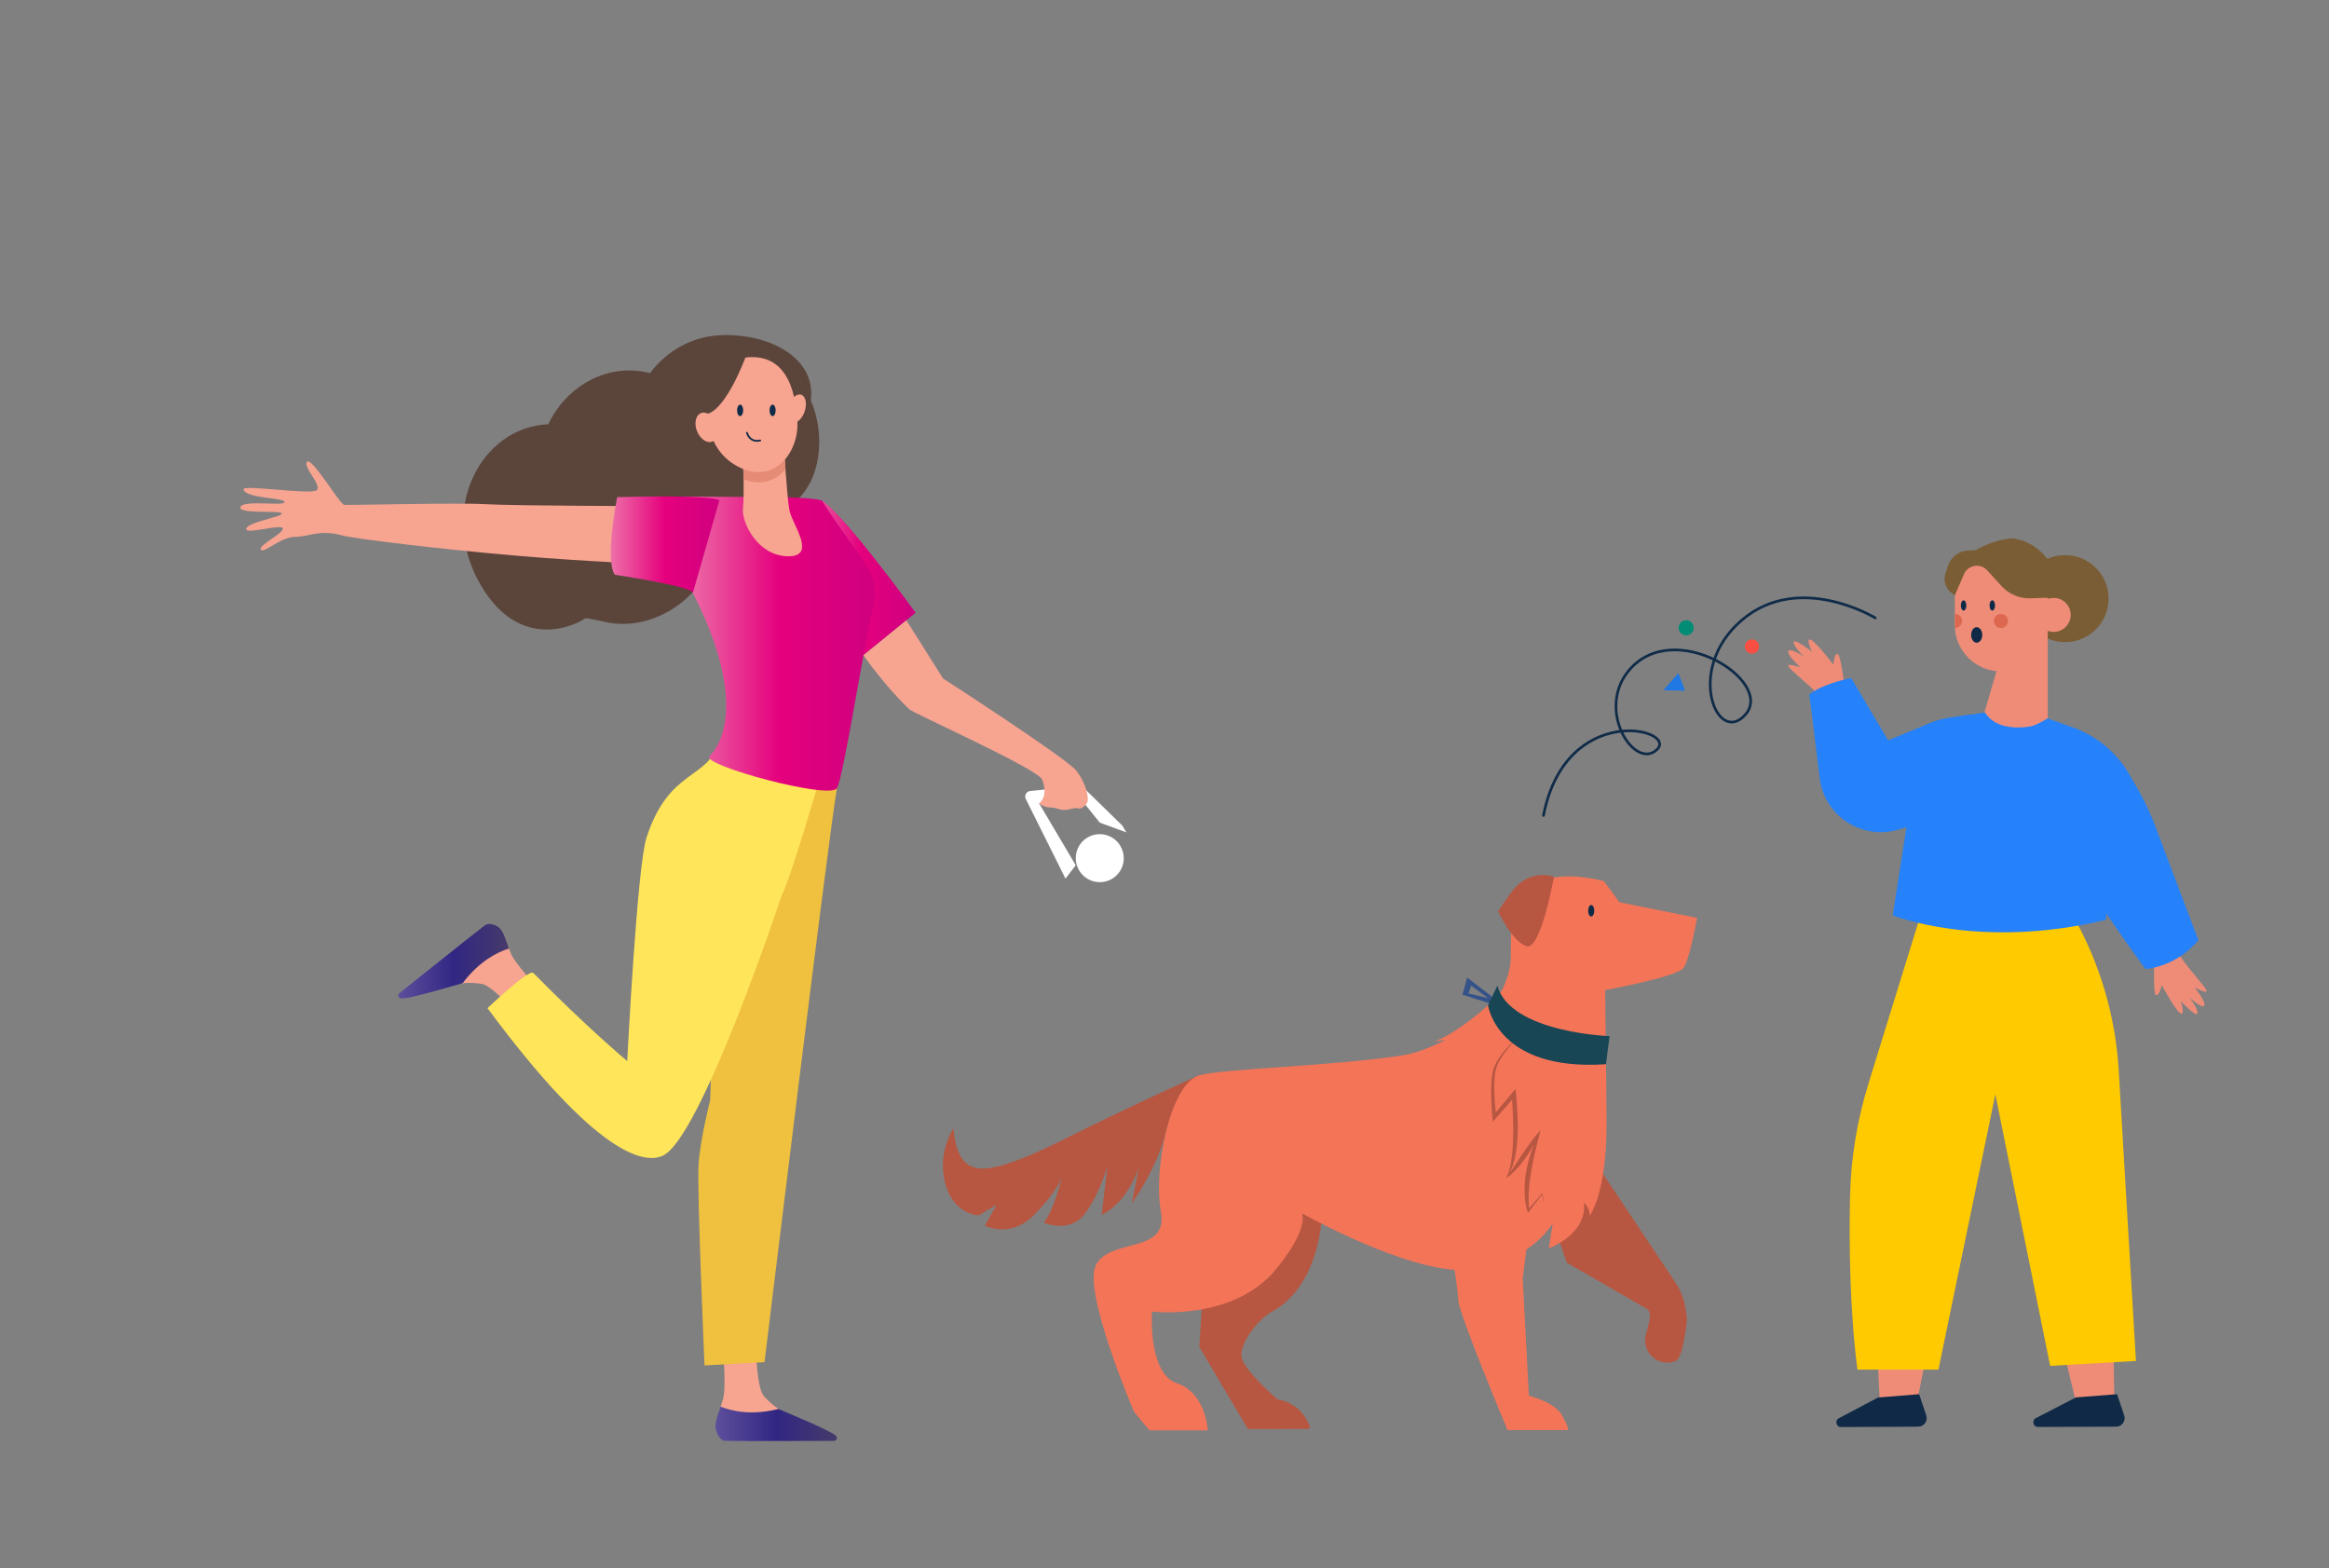 <?xml version="1.0" encoding="UTF-8"?>
<!-- Generator: Adobe Illustrator 24.2.1, SVG Export Plug-In . SVG Version: 6.00 Build 0)  -->
<svg xmlns="http://www.w3.org/2000/svg" xmlns:xlink="http://www.w3.org/1999/xlink" version="1.1" id="Layer_1" x="0px" y="0px" viewBox="0 0 2970.2 2000" style="enable-background:new 0 0 2970.2 2000;" xml:space="preserve">
<rect x="0" y="0" width="2970.2" height="2000" fill="#808080" stroke="none"/>
<style type="text/css">
	.st0{fill:url(#SVGID_1_);}
	.st1{fill:#F7A491;}
	.st2{fill:#F0C13E;}
	.st3{fill:url(#SVGID_2_);}
	.st4{fill:url(#SVGID_3_);}
	.st5{fill:#5B453B;}
	.st6{fill:#FFE55A;}
	.st7{fill:url(#SVGID_4_);}
	.st8{fill:url(#SVGID_5_);}
	.st9{fill:#E68B75;}
	.st10{fill:#FFFFFF;}
	.st11{fill:#355389;}
	.st12{fill:#F47458;}
	.st13{fill:#B75742;}
	.st14{fill:#184655;}
	.st15{fill:#7A5D35;}
	.st16{fill:#EF8C78;}
	.st17{fill:#0F2947;}
	.st18{fill:#FFCA00;}
	.st19{fill:#2582FA;}
	.st20{fill:none;stroke:#0F2B48;stroke-width:3.4;stroke-linecap:round;stroke-miterlimit:10;}
	.st21{fill:#DD684F;}
	.st22{fill:#0F2B48;}
	.st23{fill:none;stroke:#0F2B48;stroke-width:2.24;stroke-linecap:round;stroke-miterlimit:10;}
	.st24{fill:#008C75;}
	.st25{fill:#2078E5;}
	.st26{fill:#FB4F43;}
</style>
<g>
	<g>
		<linearGradient id="SVGID_1_" gradientUnits="userSpaceOnUse" x1="1027.789" y1="738.011" x2="1167.662" y2="738.011">
			<stop offset="0" style="stop-color:#ED70A8"></stop>
			<stop offset="0.5" style="stop-color:#E5007D"></stop>
			<stop offset="1" style="stop-color:#CF007F"></stop>
		</linearGradient>
		<path class="st0" d="M1048.2,638.3c-6.6,3.3-20.4,1.5-20.4,56.5c0,55,70.7,142.9,70.7,142.9l69.2-56.3    C1167.7,781.4,1077,656.4,1048.2,638.3z"></path>
		<g>
			<g>
				<g>
					<path class="st1" d="M921,1710.4c0,0,6.2,56.6,0.9,74.4c-1.9,6.4-2.5,8.1-2.8,9c5,9.2,8,21.9,8,21.9l86.7,6.1       c7.1,0.1,20.5-4.2-9.3-18.3c-1.9-0.9-9-5.3-11.6-6.9c-6.5-3.9-13-10-18.6-16.1c-9.3-10.2-10.1-59.7-10.1-59.7L921,1710.4z"></path>
					<path class="st2" d="M1022.4,972.7c0,0,55.8-27.5,45,32.3c-10.7,59.8-92.4,732-92.4,732l-76.5,4.2c0,0-9.8-224.1-7.6-256.3       c2.1-32.2,14.8-82,14.8-82l6.5-198.8l72.2-245.5L1022.4,972.7z"></path>
					<linearGradient id="SVGID_2_" gradientUnits="userSpaceOnUse" x1="912.432" y1="1815.801" x2="1067.367" y2="1815.801">
						<stop offset="0" style="stop-color:#5E4F9C"></stop>
						<stop offset="0.5" style="stop-color:#312783"></stop>
						<stop offset="1" style="stop-color:#463A6A"></stop>
					</linearGradient>
					<path class="st3" d="M992.9,1796.7c-34.3,8.7-59.7,2.8-73.8-2.9c-3.7,10.2-8.5,23-5.9,30.4c3.1,9,7.3,13,11.2,13.1       c31.3,0.8,115.2-0.1,139,0.2c3.3,0,5.2-3.8,3-6.3C1060.5,1824.4,995.5,1798.3,992.9,1796.7z"></path>
					<g>
						<path class="st1" d="M700.2,1275.6c0,0-38.9-40.8-47.5-57.2c-4.6-8.8-8.8-31.3-18.5-35.3c-9.7-4-12.4,0.5-12.4,0.5l-100.2,78        c-5.6,4.4-4.1,4.3,2.9,3.9c11.5-0.6,20.1-1.9,52.2-9.7c2.1-0.5,10.4-1.5,13.3-1.9c7.5-1.1,16.4-0.4,24.6,0.8        c13.7,2.1,45.4,39.9,45.4,39.9L700.2,1275.6z"></path>
						<linearGradient id="SVGID_3_" gradientUnits="userSpaceOnUse" x1="507.976" y1="1225.807" x2="649.118" y2="1225.807">
							<stop offset="0" style="stop-color:#5E4F9C"></stop>
							<stop offset="0.5" style="stop-color:#312783"></stop>
							<stop offset="1" style="stop-color:#463A6A"></stop>
						</linearGradient>
						<path class="st4" d="M590,1253.8c21.2-28.3,44.6-39.7,59.1-44.3c-3.6-10.2-7.5-23.6-14.1-27.7c-8.1-5-13.7-4-16.9-1.6        c-24.8,19.1-89.9,71.4-108.6,86.2c-2.6,2.1-1.6,6.2,1.6,6.8C520.1,1274.9,587,1254.2,590,1253.8z"></path>
						<path class="st5" d="M613.6,747c55.4,93.6,135.7,41.1,132.2,41.4c2.8-0.5,18.8,3.4,29.4,5.4c44.1,8.5,91.2-13.4,118.3-50.8        c67.4,6.8,124.3-43.6,117.4-100.3c37.3-29.2,41.9-88.7,23.2-131.9c7.8-61.8-68.5-90.4-127.7-82.1c-30,4.2-58.8,21.9-77.4,47.1        c-51.9-13.5-105.6,14.4-129.8,65.2C612.7,544.7,557.1,651.5,613.6,747z"></path>
						<path class="st6" d="M1044.9,994.3c0,0-125-55.6-127-49.3c-15.7,50.5-64.4,34.2-93.4,123.1c-12.1,37.2-24.6,285-24.6,285        s-49.3-40.9-119.8-112.4c-5.4-5.5-58.4,44.9-58.4,44.9c139.9,189,200.2,198.8,223.5,188.2c48.7-22.1,151.5-331,151.3-331        C1008.9,1118.9,1044.9,994.3,1044.9,994.3z"></path>
						<path class="st1" d="M837.6,645.4c0,0-180.7-0.2-219.4-2.5c-35-2-173.9,1.5-179.3,0.9c-5.4-0.6-41.3-61.4-47.3-54.9        c-6,6.5,20,30.2,12,36.3c-8,6.1-94.2-7.6-93.1-1.2c2.1,11.9,52.4,10.4,52.4,16.2c-0.1,5.8-52.6-3.2-56.2,6.3        c-3.6,9.6,50.6,3.9,52.7,8.2c2.2,4.3-50.2,12.1-44.9,21c2.9,4.8,46.4-8.1,46.2-1.5c-0.2,6.6-32,21.5-28.1,26.8        c3.9,5.2,24.9-16.1,43.3-16.3c18.4-0.3,31.6-9.9,61-1.8c14.5,4,125.3,17.5,219,25.5c96,8.2,174.7,10.8,174.7,10.8L837.6,645.4        z"></path>
						<linearGradient id="SVGID_4_" gradientUnits="userSpaceOnUse" x1="873.919" y1="820.732" x2="1115.566" y2="820.732">
							<stop offset="0" style="stop-color:#ED70A8"></stop>
							<stop offset="0.5" style="stop-color:#E5007D"></stop>
							<stop offset="1" style="stop-color:#CF007F"></stop>
						</linearGradient>
						<path class="st7" d="M1113.4,773.6c10.3-44.8-17.3-58.9-65.2-135.3c-8.2-3.2-49.6-4.4-53.4-4.4c-24.6-0.2-104.8-0.4-120.8-0.7        l9,121.7c62.2,121.9,45.3,185.8,21.7,209.5c-11.1,11.1,155.2,56.3,162.8,40.5C1076.5,986.4,1100.2,831,1113.4,773.6z"></path>
						<linearGradient id="SVGID_5_" gradientUnits="userSpaceOnUse" x1="779.032" y1="694.832" x2="917.522" y2="694.832">
							<stop offset="0" style="stop-color:#ED70A8"></stop>
							<stop offset="0.5" style="stop-color:#E5007D"></stop>
							<stop offset="1" style="stop-color:#CF007F"></stop>
						</linearGradient>
						<path class="st8" d="M917.5,637.8c-15.8-7.6-130.4-3.8-130.4-3.8s-16,79.8-3.1,98.9c0,0,102.4,15.2,99.5,23.6L917.5,637.8z"></path>
						<path class="st1" d="M947.5,586.5c0,0,2,43.5,0,61.6c-2,18.1,18.6,60.6,57,61.3c38.4,0.7,5.6-40.8,2.3-58.6        c-3.4-17.8-7.4-87.6-7.4-87.6L947.5,586.5z"></path>
						<path class="st9" d="M999.4,563.3c0,0,0.9,16.2,2.3,35c-12.1,14.5-30.7,21.8-53.4,13c-0.2-13.5-0.8-24.8-0.8-24.8L999.4,563.3        z"></path>
						<path class="st1" d="M944.4,456.9c0,0-21.7,6.5-33.9,28.3c-12.2,21.8-17.3,83.7,29.5,109.2c46.9,25.5,79-17.4,76.9-56.9        C1014.7,498,1002.6,445.9,944.4,456.9z"></path>
						<path class="st1" d="M1026.3,524.4c-3.2,9.8-10.4,16.2-16.1,14.4c-5.7-1.9-7.7-11.3-4.6-21.1c3.2-9.8,10.4-16.2,16.1-14.4        C1027.4,505.2,1029.5,514.6,1026.3,524.4z"></path>
						<path class="st5" d="M950.9,455.2c0,0-23.8,65.1-48.2,72.4c-24.4,7.3-21.8,39.1-21.8,39.1s-4.5-73.4,17.5-91.9        C920.5,456.4,950.9,455.2,950.9,455.2z"></path>
						<path class="st1" d="M913.5,540.1c4,10,1.7,20.3-5.1,23c-6.8,2.7-15.5-3.3-19.5-13.3c-4-10-1.7-20.3,5.1-23        S909.5,530,913.5,540.1z"></path>
					</g>
				</g>
			</g>
		</g>
		<path class="st10" d="M1436.5,1061.5l-5.2-8.7l-52-50.8l-65.4,6.7c-4.7,0.5-7.7,5.3-5.9,9.8l50.8,101.9l13.1-17l-46.8-79.1    l53.8-1.8l4.1,2.2l19.5,24.3L1436.5,1061.5z"></path>
		<path class="st1" d="M1159.7,904.6c-5.1-4.9-30.9-29.9-58.6-69l54.8-44.6l46.8,74.2c0,0,156.2,100.9,169.5,117.1    c13.2,16.2,17.5,37.4,13.8,42.2c-7.4,9.6-10.9,5.9-14,5.9c-3.1,0-9.8,2.5-15.3,2.5c-5.5,0-9.4-3.2-17.3-3.2    c-7.9,0-14.4-5.2-14.4-5.2s12.9-8.3,4-30.4C1323.6,980.5,1165.1,909.7,1159.7,904.6z"></path>
		<g>
			<path class="st11" d="M1871.1,1246.7l-6,21.8l36.6,11.6l1.2-9.1L1871.1,1246.7z M1872.8,1266.8l3.4-9.8l21.5,15.8L1872.8,1266.8z     "></path>
			<g>
				<g>
					<path class="st12" d="M1993.7,1171.6l-11.9-53.5l-71.3,44.2l40.8,32.8C1951.4,1195.2,1964.2,1161.8,1993.7,1171.6z"></path>
					<path class="st13" d="M1529.6,1370.9c0,0-82.3,36.8-173.4,82.3c-91.1,45.5-113,41.2-126.1,28c-13.1-13.1-14-42.5-14-42.5       s-21.5,31.1-10.5,70.9c10.9,39.8,42.5,40.3,42.5,40.3l22.8-13.6l-14.9,26.7c0,0,32.2,16.9,62.2-13.1c30-30,36.3-49,36.3-49       s-11.8,46.4-23.6,58.2c0,0,33.3,14.9,53-11.8c19.7-26.7,28.5-60.9,28.5-60.9l-7.4,62.6c0,0,30.6-11.8,47.3-60.4l-8.8,46       c0,0,30.9-42.8,43.5-90.6c12.6-47.8,38.8-53,38.8-53L1529.6,1370.9z"></path>
					<path class="st13" d="M1686.5,1535.4c0,0,3,100.6-64.8,137.5c-16.5,9-43,41.6-37.8,59.6c5,17.1,45.5,52.2,45.5,52.2       s28.2,2,40.9,33.7c2,5-7.1,3.8-7.1,3.8l-71.8,0.1l-61.9-104.7l4.2-65.6l40.3-102.2l77.1-12.3L1686.5,1535.4z"></path>
					<path class="st13" d="M2025.2,1468.2c0,0,92,138.2,112.1,168.2c14,20.9,14,47.2,14,47.2s-3.9,42-12.2,50.4       c-1.3,1.3-3.4,2.2-6.1,2.9c-21.1,5.2-39.9-14.7-33.9-35.5c2.8-9.7,5-18.5,5-22.1c0-9.6-4.4-10.5-4.4-10.5l-101.6-58.6       l-33.3-97.3L2025.2,1468.2z"></path>
					<path class="st12" d="M1958.5,1498.7l-16.6,131.5l7.9,149.6c0,0,32.4,7.9,42,24.5c9.6,16.6,7.9,19.3,7.9,19.3h-77.1       c0,0-63-149.9-63-166.6c0-16.6-16.6-109.4-16.6-121.7c0-12.3,10.5-67.2,47.3-71.6C1927,1459.3,1958.5,1498.7,1958.5,1498.7z"></path>
					<path class="st12" d="M2065.3,1150.6l-19.8-26.9c0,0-65.4-18.7-93.4,9.3c-9,9-19,21.9-23,39.1c-2.1,8.9-2.4,27.1-2.3,43.3       c0.2,18.2-3.5,30.2-10.7,46.5c-12.9,19.7-66.2,60.9-87.5,66.1l15-1.9c0,0-28.7,15.2-52.4,19.3       c-92.1,14.5-230.9,17.1-261.7,25.9c-36.8,10.5-59.1,119.1-49,173.8c10.1,54.7-64.8,32.8-82.9,68.2       c-17.1,33.4,48.6,187,48.6,187s17,20.7,20,23.7h74.1c0,0-2.3-47.9-39.4-60.1c-37.1-12.3-31.8-91.4-31.8-91.4       s103.7,12.8,158.5-54.3c36.2-44.4,35.2-65.2,32.7-71.1c19.4,10.8,154.8,84.1,223,71.1c73.6-14,96.9-58.4,96.9-58.4l-5,32.1       c0,0,49.5-18,44.7-58.2c0,0,7.4,5.3,7.4,16.6c0,0,21.5-27.6,21.5-115.1c0-48.9-1.8-172.6-1.8-172.6s87.9-16.1,99.4-27.6       c7.8-7.8,17.9-64.5,17.9-64.5L2065.3,1150.6z"></path>
					<path class="st13" d="M1910.6,1162.3c0,0,17.8,38.5,36.1,44.3c18.4,5.8,35.1-88.6,35.1-88.6s-25.8-9.9-47.8,12.1       C1925.3,1138.9,1910.6,1162.3,1910.6,1162.3z"></path>
				</g>
				<path class="st13" d="M1967,1521.4c-22,25.5-1.8,2.1-16.9,19.6c-3.1-30.9,6.6-69.4,14.7-100c-13.7,14.7-31.9,43.9-40.5,56.4      c15.5-26.8,11.6-78.4,8.5-108.8c-0.1,0.1-17.9,21.2-25.2,29.9c-1.4-13.8-3.8-44.2,0.9-57.5c4.8-13.7,18.8-29.7,29.2-39.7      c-11.7,9.7-26.2,24.7-31.9,38.7c-7.8,19.2-2.2,67-2,70.4c26-29.5,8.3-9.4,24.6-28c1.7,25.6,4.2,78.8-7.7,100      c14-8.9,27.2-28,35.3-42.7c-21,54.3-7.4,86.1-7.4,87c-0.1,0.1,1.1-1.5,17.8-23.1c0.9,3.3,2.8,10.4,3,13.9      C1969.5,1536.3,1967.8,1525.4,1967,1521.4z"></path>
			</g>
			<path class="st14" d="M1909.6,1256.9l-11.9,25c0,0,11.4,84.6,150.4,75.2l4.6-35.8C2052.6,1321.3,1925.9,1316.9,1909.6,1256.9z"></path>
		</g>
		<path class="st10" d="M1431.9,1103.1c-5.4,18.1-25.6,27-42.7,18.8c-13.4-6.5-20.3-22-16-36.3c5.4-18.1,25.6-27,42.7-18.8    C1429.3,1073.3,1436.1,1088.9,1431.9,1103.1z"></path>
	</g>
</g>
<g>
	
		<ellipse transform="matrix(0.707 -0.707 0.707 0.707 231.829 2086.027)" class="st15" cx="2634" cy="763.2" rx="55.5" ry="55.5"></ellipse>
	<polygon class="st16" points="2474.3,1641.8 2444,1791.4 2397.9,1800 2389.7,1634.2  "></polygon>
	<path class="st17" d="M2447.5,1777.9l9.1,27.1c2.3,7-2.8,14.2-10.2,14.3l-98.4,0.5c-6.7,0-8.5-9.2-2.2-11.6l49.3-26.1   L2447.5,1777.9z"></path>
	<polygon class="st16" points="2694.2,1639.2 2696.5,1791.4 2650.4,1800 2609.7,1631.6  "></polygon>
	<path class="st17" d="M2699.9,1777.9l9.1,27.1c2.3,7-2.8,14.2-10.2,14.3l-99.6,0.4c-6.7,0-8.5-9.2-2.2-11.6l50.5-26.1   L2699.9,1777.9z"></path>
	<path class="st18" d="M2634.7,1151.9c0,0-103.6,14.9-178.6-6.9l-73.2,236.8c-14.4,46.5-22.4,94.8-23.5,143.5   c-1.3,59.2-0.6,143.3,9.4,221.3h103.3l72.6-351.1l69.9,346.3l109.4-6.3l-22-370.9c-4.1-68.5-23.7-135.2-57.3-195.1L2634.7,1151.9z"></path>
	<path class="st16" d="M2352.9,877.9c-0.9-2.6-5.2-44.1-9.6-44.1c-4.3,0-5.2,13.8-5.2,13.8s-23.5-31.1-29.6-32   c-6.1-0.9,2.6,15.6,2.6,15.6s-23.5-18.2-23.5-12.1s13,18.2,13,18.2s-18.3-12.1-20-6.9c-1.7,5.2,15.7,20.8,15.7,20.8   s-17.4-6.1-15.7-1.7c1.7,4.3,31.3,27.7,40,38.1C2329.4,897.8,2352.9,877.9,2352.9,877.9z"></path>
	<path class="st16" d="M2747.2,1224c0.5,2.7-1.7,44.4,2.5,45.1c4.3,0.7,7.3-12.9,7.3-12.9s18.3,34.4,24.2,36.2   c5.9,1.8-0.1-15.8-0.1-15.8s20.4,21.6,21.3,15.6s-10-20-10-20s16.1,14.8,18.7,10c2.5-4.9-12.2-23-12.2-23s16.2,8.7,15.2,4.2   c-1-4.5-26.6-32.2-33.6-43.9C2773.5,1208,2747.2,1224,2747.2,1224z"></path>
	<path class="st16" d="M2493,712.8v84.5c0,0.2,0,0.5,0,0.7c0.4,32.2,26.7,58.2,59.2,58.2c32.7,0,59.3-26.4,59.3-58.9v-65.4   L2493,712.8z"></path>
	<path class="st16" d="M2597.2,784.1c0,12,9.8,21.7,21.8,21.7s21.8-9.7,21.8-21.7s-9.8-21.7-21.8-21.7S2597.2,772.1,2597.2,784.1z"></path>
	<path class="st16" d="M2611.5,797.3v141.9c0,0-43.4,20.7-89.2-1.4l33.4-114.8L2611.5,797.3z"></path>
	<path class="st15" d="M2490.2,757.2l2.9,1.8l11.5-26.7c5.2-12,21.1-14.6,29.8-4.9l18.1,19.9c9.1,10,22,15.7,35.7,15.7l24.2-0.8   c0.5,0.4,12.3-0.1,12.3-0.1v-8.9c0-33.7-24.9-61.7-57.4-66.8c-26.7,1.9-47.6,15.1-47.6,15.1l-10.5,0.6   c-11.4,0.7-21.2,8.3-24.8,19.1c-2,5.9-3.6,11-3.6,11C2478,741.7,2481.8,751.9,2490.2,757.2z"></path>
	<g>
		<g>
			<path class="st19" d="M2365.3,1023.6c6.9,3.9,18.8,8,33.3,12c9.5,2.7,20.2,5.4,31.4,7.8c0.7,0.1,1.4,0.3,2.1,0.5h0.1     c9.8,2.1,20.1,4.2,30.3,6.1c9,1.7,17.9,3.3,26.7,4.6c26.6,4.3,50.4,7,63.5,7c59.9,0,113.8-25.5,151.3-66.2l-50.5-43.8l-2-1.7     l-13.7-11.8l-2.4-2.1l-4.1-3.6l-2.5-2.1l-14.9-13l-0.7-0.6c0,0-0.1,0.1-0.3,0.3c-1.5,1-8.1,5.4-18,8c-0.1,0-0.1,0.1-0.1,0.1     s0,0-0.1,0c-15.2,4.1-49.2,6.3-63.3-16.5l-19.7,2.9l-5.5,0.8l-8.5,1.2l-12.1,1.7c-1.1,0.1-2.2,0.3-3.3,0.6     c-8,1.4-15.6,3.8-22.8,7c-11.4,5.1-21.7,12.4-30.3,21.5c-0.6,0.6-1.3,1.3-1.8,2c-3.6,4-6.9,8.3-9.9,12.9l-1.5,1.8l-1.8,2.2     l-7.9,9.8l-1.9,2.3l-9.9,12.3l-6.5,8l-13.8,17.1L2365.3,1023.6z"></path>
		</g>
	</g>
	<g>
		<g>
			<path class="st19" d="M2430.7,1042.4l9.7,47.1c3,2,6,3.8,9.1,5.6c0.9,0.5,1.7,1,2.5,1.4c1.3,0.7,2.5,1.4,3.8,2.1     c0.7,0.4,1.4,0.7,2.1,1.1c5.1,2.6,10.2,5.1,15.5,7.3c0.8,0.3,1.6,0.7,2.4,1c0,0,0,0,0.1,0c1.3,0.4,2.3,0.7,2.8,1.1     c3,1.2,6.1,2.3,9.2,3.3c0.9,0.3,1.8,0.6,2.7,0.9c19.6,6.2,40.5,9.5,62.1,9.5c29.4,0,57.4-6.2,82.8-17.3c1-0.4,2-0.9,2.9-1.3     c3-1.4,6-2.8,9-4.4c19.9-10.3,37.8-23.7,53.2-39.6c0.6-0.6,1.2-1.1,1.7-1.7l1.7-1.9c3.8-4.1,7.5-8.4,10.9-12.9     c0.7-0.8,1.3-1.6,1.9-2.4c5.1-6.7,9.8-13.7,14-21c-1.9-4.8-5-12-8.6-20c-9.4-20.9-23.9-39-41.8-52.7c-1-0.8-2-1.5-3-2.2     c-8.5-6.1-17.7-11.2-27.4-15.3c-0.8-0.3-1.5-0.6-2.3-1c-1.2-0.5-2.4-0.9-3.6-1.3l-11.2-4l-2.2-0.8l-16.8-5.9l-1-0.4l-1.7-0.6     c0,0-5,3.4-16.3,8.7c0,0,0,0,0,0l0,0c-22.4,10.5-61.6,30.1-97,53.9c-2.3,1.5-4.5,3.1-6.7,4.6c-0.7,0.5-1.3,0.9-2,1.4     c-21.7,15.4-41.2,32.3-53.5,49.5C2433.9,1037.1,2432.2,1039.7,2430.7,1042.4z"></path>
		</g>
	</g>
	<path class="st19" d="M2744.1,1042.1c-12.1-27.9-27.3-55.8-45.1-73.6l-144.6,145.2l90.5,31.7c61.6,21.6,123.3-37,101.3-98.2   C2745.6,1045.5,2744.9,1043.8,2744.1,1042.1z"></path>
	<path class="st19" d="M2670.3,1023.9c0,0,22.4,147.4,14.4,149.3c-160.5,38.5-270.9-5.9-270.9-5.9l23.3-149.3L2670.3,1023.9z"></path>
	<path class="st19" d="M2360.9,864.7l47,79.4l51.9-21.4l33.2-7l5-2.3l8.5-1.2l5.5-0.8l16.5,2l-6.8,21.5l-0.7,2.2l-16,50.9l-3.1,9.8   c0,0-18.2,15.9-42.4,31.1c-3.2,2.1-6.5,4.1-9.9,6.1c-4.9,2.8-9.9,5.5-15.1,8c-0.8,0.3-1.5,0.8-2.2,1.1h-0.1   c-4.1,2-8.1,3.7-12.2,5.3c-0.8,0.3-1.5,0.5-2.2,0.8c-12.8,4.7-25.5,7.2-36.8,6.1c-6.8-0.6-13-3.6-18.8-8.6   c-5.7-4.9-11-11.6-15.7-19.8c-0.4-0.6-0.8-1.3-1.2-2c-2.5-4.6-5-9.6-7.4-15c-0.4-0.8-0.6-1.5-0.9-2.3   c-14.4-34.2-23.2-80.2-28.4-115.6c-0.4-2.5-0.7-4.9-1.1-7.3C2321.9,874,2347.2,867.4,2360.9,864.7z"></path>
	<path class="st19" d="M2421.9,1057.7l30.1-9.3c0,0-9.1-38.1-12-48.3c-2.9-10.2-132.4-114.5-132.4-114.5l13.1,106.8   C2326.6,1040.8,2375.1,1072.1,2421.9,1057.7z"></path>
	<path class="st19" d="M2746.2,1047.2l57.4,151.7c0,0-24.1,32.1-67.4,36.9c0,0-72.9-98.5-88.6-135.9   C2631.8,1062.5,2746.2,1047.2,2746.2,1047.2z"></path>
</g>
<path class="st20" d="M2391.6,788c0,0-97.5-59.6-170.5,3c-73.1,62.6-30.6,162,5.3,119.7c35.9-42.3-91.3-123.4-148.6-56.3  c-43.3,50.7,6.7,128.1,35.1,101.7c28.4-26.3-115.8-62.6-144.5,83.8"></path>
<g>
	<path class="st21" d="M2542.8,791.9c0,5,4,9,9,9c5,0,9-4,9-9c0-5-4-9-9-9C2546.8,782.9,2542.8,787,2542.8,791.9z"></path>
	<path class="st21" d="M2493.3,782.9v17.3c0,0.2,0,0.4,0,0.6c5,0,9-4,9-9S2498.2,782.9,2493.3,782.9L2493.3,782.9z"></path>
	<path class="st22" d="M2537.3,772.1c0,3.6,1.5,6.5,3.5,6.5s3.5-2.9,3.5-6.5c0-3.6-1.5-6.5-3.5-6.5S2537.3,768.5,2537.3,772.1z"></path>
	<path class="st22" d="M2500.7,772.1c0,3.6,1.5,6.5,3.5,6.5s3.5-2.9,3.5-6.5c0-3.6-1.5-6.5-3.5-6.5S2500.7,768.5,2500.7,772.1z"></path>
	<ellipse class="st17" cx="2520.9" cy="809.7" rx="7.1" ry="9.9"></ellipse>
</g>
<path class="st22" d="M947.8,523.3c0,4.1-1.8,7.3-3.9,7.3c-2.2,0-3.9-3.3-3.9-7.3s1.8-7.3,3.9-7.3  C946.1,516,947.8,519.3,947.8,523.3z"></path>
<path class="st22" d="M989.2,523.3c0,4.1-1.8,7.3-3.9,7.3c-2.2,0-3.9-3.3-3.9-7.3s1.8-7.3,3.9-7.3  C987.5,516,989.2,519.3,989.2,523.3z"></path>
<path class="st23" d="M952.6,551.9c0,0,3.3,13,16.9,9.8"></path>
<path class="st22" d="M2033.2,1161.4c0,4.1-1.8,7.3-3.9,7.3c-2.2,0-3.9-3.3-3.9-7.3s1.8-7.3,3.9-7.3  C2031.5,1154,2033.2,1157.3,2033.2,1161.4z"></path>
<path class="st24" d="M2160,799.4c0.6,5.3-3.1,10.1-8.4,10.7c-5.3,0.6-10.1-3.1-10.7-8.4c-0.6-5.3,3.1-10.1,8.4-10.7  C2154.5,790.4,2159.3,794.1,2160,799.4z"></path>
<polygon class="st25" points="2121.3,880.2 2140.5,858.4 2148.9,880.8 "></polygon>
<path class="st26" d="M2243.3,823.4c0.6,5-2.9,9.5-7.9,10.1c-5,0.6-9.5-2.9-10.1-7.9c-0.6-5,2.9-9.5,7.9-10.1  C2238.2,814.9,2242.7,818.4,2243.3,823.4z"></path>
</svg>
